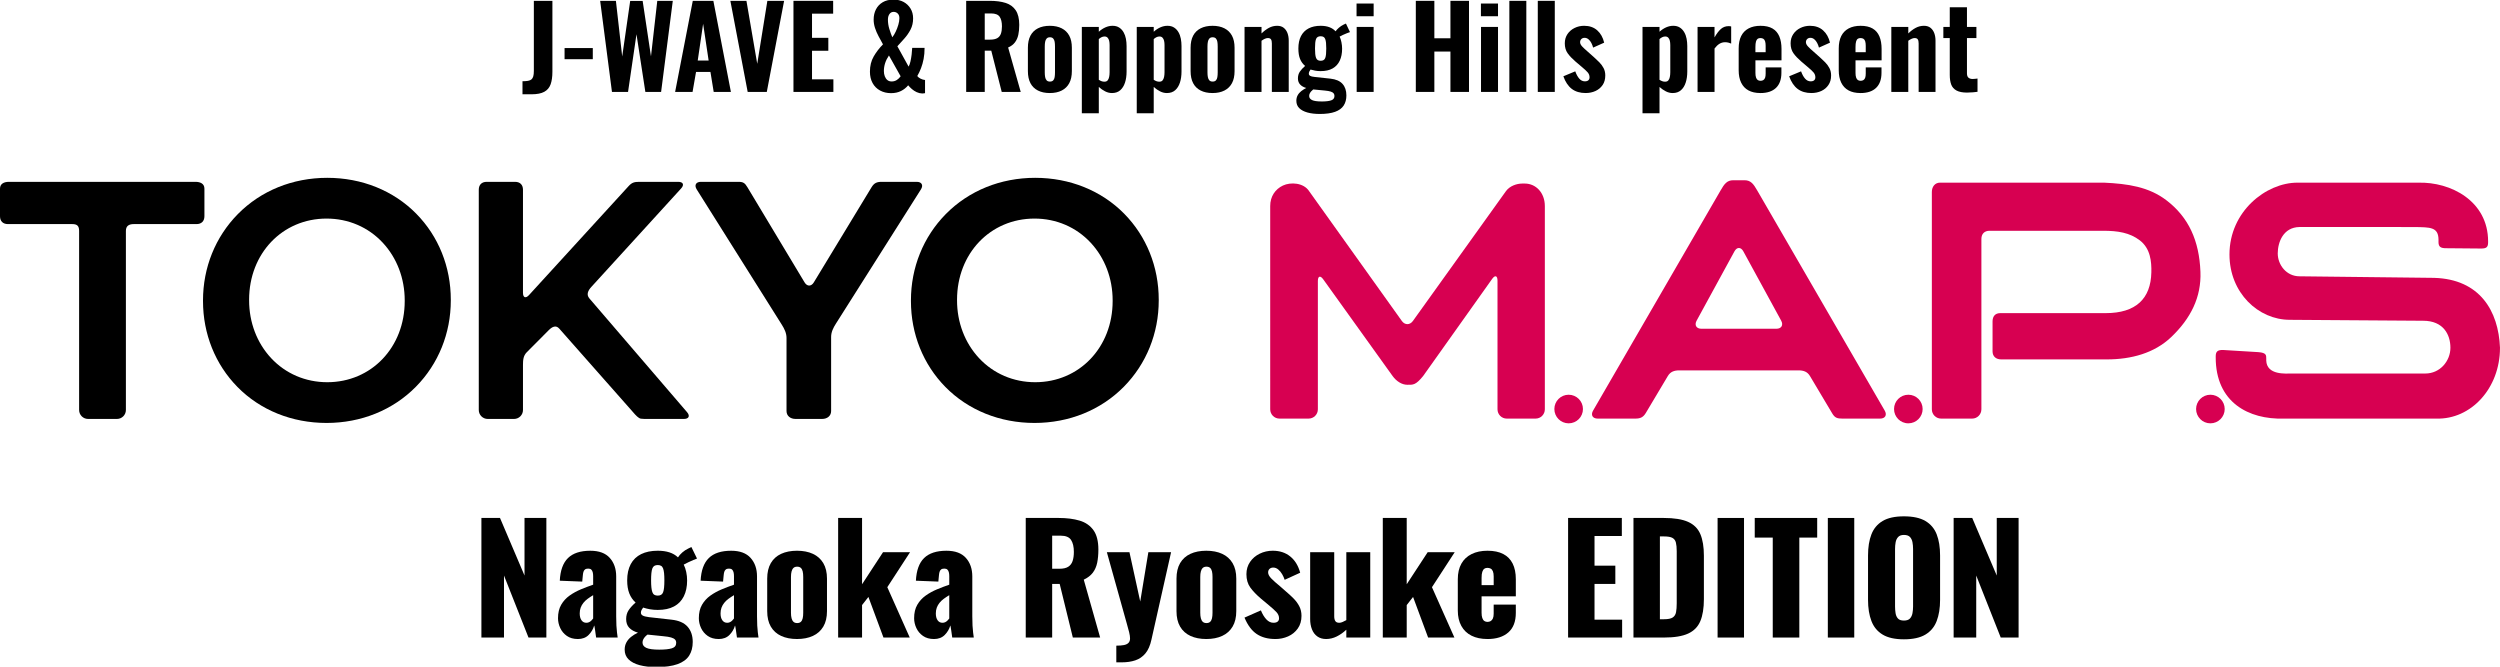 <?xml version="1.0" encoding="UTF-8"?><svg id="_レイヤー_1" xmlns="http://www.w3.org/2000/svg" width="480" height="128" viewBox="0 0 480 128"><path d="m92.43,122.408v-22.96h3.571l4.706,11.055v-11.055h4.195v22.96h-3.43l-4.705-11.906v11.906h-4.337Z" stroke-width="0"/><path d="m110.937,122.691c-.832,0-1.531-.198-2.097-.595-.567-.397-.992-.902-1.276-1.516-.284-.614-.425-1.243-.425-1.885,0-1.02.203-1.88.609-2.579s.94-1.285,1.602-1.758c.661-.472,1.389-.874,2.183-1.205.794-.33,1.578-.628,2.353-.893v-1.644c0-.283-.029-.534-.085-.751s-.152-.387-.283-.51c-.132-.122-.331-.184-.595-.184s-.468.057-.609.17-.241.269-.298.468c-.056.198-.095.421-.113.666l-.114,1.191-4.309-.17c.095-1.965.619-3.416,1.573-4.351.954-.935,2.385-1.403,4.294-1.403,1.663,0,2.906.458,3.728,1.375.822.917,1.233,2.102,1.233,3.557v7.654c0,.68.014,1.276.042,1.786.029.51.066.954.114,1.332.047.378.09.699.128.964h-4.138c-.057-.434-.123-.907-.198-1.417-.075-.51-.132-.812-.17-.907-.189.68-.543,1.285-1.062,1.814-.52.529-1.215.794-2.084.794Zm1.644-3.118c.189,0,.363-.037.524-.113.16-.075.307-.18.439-.312.132-.132.246-.265.341-.397v-4.479c-.379.227-.728.458-1.049.694-.322.236-.595.496-.822.78-.227.283-.402.591-.524.921-.123.331-.184.704-.184,1.12,0,.548.114.983.34,1.304.227.322.538.482.935.482Z" stroke-width="0"/><path d="m126.003,128.077c-1.229,0-2.296-.123-3.203-.368-.907-.246-1.611-.615-2.112-1.106-.501-.492-.751-1.115-.751-1.871,0-.51.108-.969.326-1.375.217-.406.519-.765.907-1.077.387-.312.827-.581,1.318-.808-.718-.208-1.276-.52-1.672-.935s-.595-.973-.595-1.672c0-.661.16-1.233.482-1.715s.766-.968,1.332-1.46c-.529-.472-.931-1.053-1.205-1.743-.274-.69-.411-1.526-.411-2.509,0-1.228.227-2.268.68-3.118.454-.851,1.12-1.493,1.998-1.928.879-.434,1.942-.652,3.189-.652.851,0,1.597.104,2.239.312.643.208,1.191.529,1.644.964.208-.321.482-.633.822-.935.341-.302.728-.557,1.163-.765l.595-.284,1.077,2.212c-.17.056-.407.151-.709.283s-.619.274-.95.425c-.331.152-.629.303-.893.454.208.416.368.888.482,1.417.114.529.17,1.077.17,1.644,0,1.172-.212,2.183-.637,3.033-.425.851-1.054,1.498-1.885,1.942-.832.444-1.871.666-3.118.666-.529,0-1.03-.042-1.503-.127-.472-.085-.907-.194-1.304-.326-.114.152-.212.307-.298.468-.085.16-.128.335-.128.524,0,.227.114.406.341.538.227.132.633.236,1.219.311l4.308.482c1.398.151,2.428.6,3.09,1.346.661.747.992,1.724.992,2.934,0,1.039-.232,1.918-.695,2.636s-1.209,1.262-2.239,1.63c-1.03.368-2.386.553-4.068.553Zm.595-3.345c1.039,0,1.837-.085,2.395-.255s.837-.52.837-1.049c0-.265-.075-.477-.227-.637-.152-.161-.402-.293-.752-.397s-.846-.184-1.488-.241l-3.033-.312c-.19.133-.355.279-.496.44s-.255.33-.34.51c-.085.179-.128.373-.128.581,0,.454.245.794.737,1.021.491.227,1.322.34,2.495.34Zm-.312-10.375c.265,0,.482-.052.652-.156.17-.104.297-.269.382-.496.085-.227.146-.529.184-.907.037-.378.057-.831.057-1.361,0-.547-.019-1.006-.057-1.375-.038-.369-.099-.671-.184-.907-.085-.236-.212-.406-.382-.51-.17-.104-.388-.156-.652-.156-.265,0-.482.053-.652.156-.17.104-.297.269-.383.496-.085.227-.146.529-.184.907-.038.378-.057.841-.057,1.389,0,.53.018.978.057,1.347.037.368.099.671.184.907.085.236.213.407.383.51.17.104.387.156.652.156Z" stroke-width="0"/><path d="m137.976,122.691c-.832,0-1.531-.198-2.097-.595-.567-.397-.992-.902-1.276-1.516-.284-.614-.425-1.243-.425-1.885,0-1.02.203-1.88.609-2.579s.94-1.285,1.602-1.758c.661-.472,1.389-.874,2.183-1.205.794-.33,1.578-.628,2.353-.893v-1.644c0-.283-.029-.534-.085-.751s-.152-.387-.283-.51c-.132-.122-.331-.184-.595-.184s-.468.057-.609.17-.241.269-.298.468c-.056.198-.095.421-.113.666l-.114,1.191-4.309-.17c.095-1.965.619-3.416,1.573-4.351.954-.935,2.385-1.403,4.294-1.403,1.663,0,2.906.458,3.728,1.375.822.917,1.233,2.102,1.233,3.557v7.654c0,.68.014,1.276.042,1.786.029.51.066.954.114,1.332.047.378.09.699.128.964h-4.138c-.057-.434-.123-.907-.198-1.417-.075-.51-.132-.812-.17-.907-.189.68-.543,1.285-1.062,1.814-.52.529-1.215.794-2.084.794Zm1.644-3.118c.189,0,.363-.037.524-.113.16-.075.307-.18.439-.312.132-.132.246-.265.341-.397v-4.479c-.379.227-.728.458-1.049.694-.322.236-.595.496-.822.78-.227.283-.402.591-.524.921-.123.331-.184.704-.184,1.12,0,.548.114.983.34,1.304.227.322.538.482.935.482Z" stroke-width="0"/><path d="m153.028,122.691c-1.172,0-2.188-.198-3.047-.595-.86-.397-1.521-.992-1.984-1.785-.464-.794-.694-1.786-.694-2.977v-6.237c0-1.191.231-2.182.694-2.976.463-.794,1.124-1.389,1.984-1.786.859-.397,1.875-.595,3.047-.595s2.188.198,3.047.595,1.526.992,1.998,1.786.709,1.785.709,2.976v6.237c0,1.191-.236,2.183-.709,2.977-.472.793-1.139,1.389-1.998,1.785s-1.875.595-3.047.595Zm.029-3.062c.302,0,.538-.08.709-.241.17-.16.287-.388.354-.68.066-.293.099-.647.099-1.063v-6.86c0-.416-.033-.77-.099-1.063-.067-.293-.184-.52-.354-.68-.17-.16-.407-.241-.709-.241-.303,0-.538.081-.709.241-.17.16-.293.388-.368.68-.076.293-.114.647-.114,1.063v6.86c0,.416.037.77.114,1.063.075.293.198.52.368.68.17.16.406.241.709.241Z" stroke-width="0"/><path d="m160.923,122.408v-22.96h4.592v12.728l4.025-6.152h5.188l-4.366,6.718,4.309,9.666h-5.046l-2.891-7.795-1.219,1.559v6.237h-4.592Z" stroke-width="0"/><path d="m179.31,122.691c-.832,0-1.531-.198-2.097-.595-.567-.397-.992-.902-1.276-1.516-.284-.614-.425-1.243-.425-1.885,0-1.02.203-1.88.609-2.579s.94-1.285,1.602-1.758c.661-.472,1.389-.874,2.183-1.205.794-.33,1.578-.628,2.353-.893v-1.644c0-.283-.029-.534-.085-.751s-.152-.387-.283-.51c-.132-.122-.331-.184-.595-.184s-.468.057-.609.17-.241.269-.298.468c-.056.198-.095.421-.113.666l-.114,1.191-4.309-.17c.095-1.965.619-3.416,1.573-4.351.954-.935,2.385-1.403,4.294-1.403,1.663,0,2.906.458,3.728,1.375.822.917,1.233,2.102,1.233,3.557v7.654c0,.68.014,1.276.042,1.786.029.51.066.954.114,1.332.047.378.09.699.128.964h-4.138c-.057-.434-.123-.907-.198-1.417-.075-.51-.132-.812-.17-.907-.189.68-.543,1.285-1.062,1.814-.52.529-1.215.794-2.084.794Zm1.644-3.118c.189,0,.363-.037.524-.113.16-.075.307-.18.439-.312.132-.132.246-.265.341-.397v-4.479c-.379.227-.728.458-1.049.694-.322.236-.595.496-.822.78-.227.283-.402.591-.524.921-.123.331-.184.704-.184,1.12,0,.548.114.983.34,1.304.227.322.538.482.935.482Z" stroke-width="0"/><path d="m196.942,122.408v-22.96h6.321c1.55,0,2.892.17,4.026.51s2.017.95,2.65,1.829c.633.879.95,2.121.95,3.728,0,.945-.076,1.785-.227,2.522-.152.737-.43,1.375-.836,1.913-.407.538-.988.988-1.743,1.346l3.146,11.112h-5.244l-2.523-10.29h-1.445v10.29h-5.074Zm5.074-13.209h1.417c.718,0,1.276-.128,1.672-.383s.675-.623.837-1.105c.16-.482.241-1.063.241-1.744,0-.982-.18-1.747-.538-2.296-.359-.548-1.02-.822-1.984-.822h-1.644v6.349Z" stroke-width="0"/><path d="m214.332,127.17v-3.203c.586,0,1.072-.038,1.46-.113.388-.076.681-.218.879-.425s.297-.492.297-.85c0-.321-.057-.714-.17-1.177-.113-.463-.255-.988-.425-1.573l-3.855-13.805h4.337l2.069,9.468,1.559-9.468h4.365l-3.77,16.781c-.246,1.134-.633,2.017-1.163,2.651-.529.633-1.176,1.077-1.942,1.332-.765.255-1.63.382-2.594.382h-1.049Z" stroke-width="0"/><path d="m231.612,122.691c-1.172,0-2.188-.198-3.047-.595-.86-.397-1.521-.992-1.984-1.785-.464-.794-.694-1.786-.694-2.977v-6.237c0-1.191.231-2.182.694-2.976.463-.794,1.124-1.389,1.984-1.786.859-.397,1.875-.595,3.047-.595s2.188.198,3.047.595,1.526.992,1.998,1.786.709,1.785.709,2.976v6.237c0,1.191-.236,2.183-.709,2.977-.472.793-1.139,1.389-1.998,1.785s-1.875.595-3.047.595Zm.029-3.062c.302,0,.538-.08.709-.241.17-.16.287-.388.354-.68.066-.293.099-.647.099-1.063v-6.86c0-.416-.033-.77-.099-1.063-.067-.293-.184-.52-.354-.68-.17-.16-.407-.241-.709-.241-.303,0-.538.081-.709.241-.17.16-.293.388-.368.68-.076.293-.114.647-.114,1.063v6.86c0,.416.037.77.114,1.063.075.293.198.52.368.68.17.16.406.241.709.241Z" stroke-width="0"/><path d="m244.869,122.691c-1.436,0-2.632-.321-3.585-.964-.955-.642-1.735-1.691-2.339-3.146l3.147-1.389c.302.737.656,1.318,1.063,1.743.406.425.855.637,1.346.637.359,0,.628-.075.808-.227.179-.151.269-.359.269-.623,0-.435-.166-.831-.496-1.191-.331-.359-.921-.888-1.772-1.587l-1.191-.992c-.869-.737-1.555-1.45-2.055-2.14-.501-.69-.751-1.545-.751-2.565,0-.888.231-1.672.695-2.353.463-.68,1.082-1.209,1.857-1.587.775-.378,1.606-.567,2.495-.567,1.342,0,2.466.369,3.373,1.106.907.737,1.54,1.776,1.899,3.118l-2.977,1.361c-.114-.359-.274-.718-.482-1.077-.208-.359-.458-.661-.751-.907-.293-.245-.609-.369-.95-.369-.302,0-.543.085-.722.255-.18.17-.269.397-.269.68,0,.359.203.747.609,1.163.406.416.968.917,1.687,1.502l1.162,1.021c.472.397.935.822,1.389,1.276s.827.954,1.12,1.502c.293.548.44,1.172.44,1.871,0,.945-.236,1.753-.709,2.424s-1.091,1.176-1.857,1.517c-.765.34-1.583.51-2.452.51Z" stroke-width="0"/><path d="m254.612,122.691c-.661,0-1.224-.166-1.687-.496-.464-.331-.808-.789-1.035-1.375-.227-.585-.34-1.238-.34-1.956v-12.841h4.62v12.303c0,.397.071.704.213.921s.392.326.751.326c.208,0,.425-.052.652-.156.227-.104.463-.222.708-.354v-13.04h4.592v16.384h-4.592v-1.503c-.586.548-1.205.983-1.857,1.304-.652.321-1.328.482-2.027.482Z" stroke-width="0"/><path d="m265.497,122.408v-22.96h4.592v12.728l4.025-6.152h5.188l-4.366,6.718,4.309,9.666h-5.046l-2.891-7.795-1.219,1.559v6.237h-4.592Z" stroke-width="0"/><path d="m285.597,122.691c-1.191,0-2.211-.212-3.062-.637-.851-.425-1.502-1.049-1.956-1.871-.454-.822-.68-1.809-.68-2.962v-6.009c0-1.171.227-2.163.68-2.977.454-.812,1.11-1.431,1.97-1.856.86-.425,1.875-.638,3.047-.638,1.209,0,2.216.208,3.019.623.803.416,1.408,1.03,1.815,1.843.406.812.609,1.814.609,3.005v3.288h-6.577v3.147c0,.416.047.756.142,1.02.094.265.227.454.397.567.17.114.369.17.595.17s.43-.052.609-.156.321-.269.425-.496c.104-.227.156-.538.156-.935v-1.729h4.252v1.587c0,1.663-.482,2.915-1.446,3.756-.964.841-2.296,1.262-3.997,1.262Zm-1.134-10.346h2.325v-1.644c0-.434-.052-.774-.156-1.02-.104-.245-.246-.416-.425-.51-.18-.094-.392-.142-.637-.142-.227,0-.421.057-.581.17-.161.114-.288.307-.383.581-.095.274-.142.666-.142,1.176v1.389Z" stroke-width="0"/><path d="m301.074,122.408v-22.96h10.318v3.458h-5.244v5.698h3.997v3.515h-3.997v6.86h5.301v3.43h-10.374Z" stroke-width="0"/><path d="m313.626,122.408v-22.96h5.811c2.003,0,3.562.251,4.677.751,1.115.501,1.899,1.285,2.353,2.353.454,1.068.68,2.452.68,4.153v8.334c0,1.72-.227,3.123-.68,4.21s-1.233,1.885-2.338,2.395c-1.106.51-2.651.765-4.634.765h-5.868Zm5.074-3.515h.794c.774,0,1.332-.113,1.672-.34.34-.227.553-.567.637-1.02s.128-1.02.128-1.701v-10.006c0-.68-.052-1.228-.156-1.644-.104-.416-.326-.718-.666-.907-.34-.189-.888-.283-1.644-.283h-.765v15.902Z" stroke-width="0"/><path d="m329.777,122.408v-22.96h5.074v22.96h-5.074Z" stroke-width="0"/><path d="m340.368,122.408v-19.191h-3.458v-3.77h11.991v3.77h-3.43v19.191h-5.102Z" stroke-width="0"/><path d="m350.943,122.408v-22.96h5.074v22.96h-5.074Z" stroke-width="0"/><path d="m365.55,122.748c-1.72,0-3.08-.303-4.082-.907-1.002-.604-1.72-1.474-2.154-2.608-.435-1.134-.652-2.484-.652-4.053v-8.532c0-1.587.217-2.938.652-4.054.434-1.115,1.152-1.97,2.154-2.566,1.002-.595,2.362-.893,4.082-.893,1.738,0,3.114.297,4.125.893s1.733,1.45,2.169,2.566c.434,1.115.652,2.466.652,4.054v8.532c0,1.569-.217,2.919-.652,4.053-.435,1.134-1.158,2.004-2.169,2.608-1.011.605-2.386.907-4.125.907Zm0-3.6c.529,0,.917-.132,1.163-.397.245-.265.406-.605.482-1.02.075-.416.114-.841.114-1.276v-11.055c0-.454-.038-.883-.114-1.29-.076-.406-.236-.742-.482-1.007-.246-.264-.633-.397-1.163-.397-.492,0-.86.133-1.105.397-.246.265-.407.601-.482,1.007s-.113.836-.113,1.29v11.055c0,.435.033.86.099,1.276s.217.756.454,1.02c.236.265.619.397,1.148.397Z" stroke-width="0"/><path d="m375.098,122.408v-22.96h3.571l4.706,11.055v-11.055h4.195v22.96h-3.43l-4.705-11.906v11.906h-4.337Z" stroke-width="0"/><path d="m380.426,78.592c0,.982-.794,1.779-1.776,1.779h-5.956c-.982,0-1.78-.797-1.78-1.779v-41.745c0-.983.589-1.779,1.571-1.779h31.453c4.569.212,8.61.782,12.026,3.397,4.268,3.264,6.288,7.753,6.519,13.726.192,4.849-1.855,8.959-5.633,12.549-3.22,3.062-7.649,4.267-12.336,4.267h-20.282c-.982,0-1.663-.559-1.663-1.542v-5.742c0-.983.502-1.601,1.484-1.601h20.247c5.782,0,8.644-2.764,8.758-7.813.048-2.067-.162-4.588-2.212-6.157-1.933-1.481-4.224-1.843-7.017-1.843h-21.831c-.982,0-1.571.587-1.571,1.57v32.711h0Z" fill="#d70051" stroke-width="0"/><path d="m467.367,53.349l-25.868-.299c-2.518,0-4.172-2.212-4.172-4.388s1.069-5.02,4.167-5.074l22.119.003c2.95.059,4.582-.048,4.582,2.477l-.004.406c0,.983.502,1.185,1.484,1.185l6.676.059c.982,0,1.366-.202,1.366-1.185v-.175c0-7.813-7.231-11.46-13.405-11.285l-23.206-.004c-6.022,0-13.047,5.527-13.047,13.785,0,7.389,5.555,12.549,11.572,12.549v.001c0,.001,25.614.181,25.614.181,3.901-.003,5.236,2.68,5.236,5.181,0,2.525-1.972,4.95-4.822,4.95h-25.606c-1.108,0-4.844.376-4.935-2.512l.004-.289c-.004-.707.044-1.175-1.484-1.304l-6.855-.416c-.982,0-1.366.261-1.366,1.244v.119c-.035,8.776,6.402,12.002,13.052,11.813h29.311c6.646.189,12.218-5.801,12.218-13.6-.284-7.097-3.888-13.17-12.633-13.422h0Z" fill="#d70051" stroke-width="0"/><path d="m296.609,78.592c0,.982-.794,1.779-1.78,1.779h-5.533c-.982,0-1.776-.797-1.776-1.779v-24.703c0-.982-.467-1.131-1.034-.332l-13.248,18.644c-1.449,1.781-1.942,1.676-3.024,1.676-1.078,0-2.112-.689-2.832-1.676l-13.317-18.563c-.572-.799-1.036-.65-1.036.332v24.622c0,.982-.796,1.779-1.779,1.779h-5.591c-.983,0-1.779-.797-1.779-1.779l-.001-39.022c-.009-1.853.974-3.256,2.448-3.95,1.474-.693,3.946-.551,5.01,1.065l17.826,24.956c.58.792,1.523.792,2.103,0l17.887-24.956c.724-.987,2.051-1.443,3.133-1.443h.48c2.103,0,3.844,1.744,3.844,4.327v39.022h0Z" fill="#d70051" stroke-width="0"/><path d="m326.679,63.121c-.982,0-1.396-.7-.925-1.562l7.261-13.3c.471-.862,1.235-.862,1.706,0l7.261,13.3c.471.862.057,1.562-.925,1.562h-14.378Zm10.687-26.587c-.694-1.21-1.222-1.927-2.4-1.927h-2.195c-1.178,0-1.706.716-2.4,1.927l-24.497,42.297c-.493.85-.096,1.54.886,1.54h7.235c.982,0,1.519-.267,2.02-1.111l4.207-7.059c.502-.844,1.235-1.09,2.217-1.09h22.861c.982,0,1.715.246,2.217,1.09l4.281,7.187c.502.844.964.983,1.946.983h7.235c.982,0,1.379-.69.886-1.54l-24.497-42.297h0Z" fill="#d70051" stroke-width="0"/><path d="m303.927,78.534c0,1.516-1.23,2.746-2.745,2.746-1.518,0-2.745-1.23-2.745-2.746s1.226-2.746,2.745-2.746c1.514,0,2.745,1.23,2.745,2.746" fill="#d70051" stroke-width="0"/><path d="m369.146,78.534c0,1.516-1.23,2.746-2.745,2.746-1.519,0-2.745-1.23-2.745-2.746s1.226-2.746,2.745-2.746c1.514,0,2.745,1.23,2.745,2.746" fill="#d70051" stroke-width="0"/><path d="m427.143,78.534c0,1.516-1.231,2.746-2.745,2.746-1.518,0-2.749-1.23-2.749-2.746s1.231-2.746,2.749-2.746c1.514,0,2.745,1.23,2.745,2.746" fill="#d70051" stroke-width="0"/><path d="m47.829,57.546c0-8.883,6.394-15.58,14.874-15.58,4.173,0,8.004,1.644,10.783,4.63,2.721,2.923,4.22,6.857,4.22,11.079v.128c0,8.883-6.394,15.581-14.874,15.581-4.174,0-8.003-1.645-10.783-4.63-2.721-2.923-4.219-6.857-4.219-11.078v-.129h0Zm32.103-16.504c-4.382-4.45-10.454-6.9-17.101-6.9s-12.742,2.473-17.165,6.964c-4.313,4.38-6.689,10.264-6.689,16.568v.128c0,6.305,2.352,12.165,6.624,16.504,4.381,4.45,10.455,6.9,17.101,6.9s12.742-2.473,17.164-6.964c4.314-4.38,6.689-10.263,6.689-16.567v-.129c0-6.305-2.352-12.165-6.624-16.504" stroke-width="0"/><path d="m113.159,57.292c-.617-.719-.273-1.488.364-2.188l17.257-18.925c.638-.7.388-1.267-.559-1.267h-7.464c-.947,0-1.421.12-2.061.819l-19.127,20.924c-.639.699-1.157.497-1.157-.449v-19.78c0-.947-.566-1.513-1.513-1.513h-5.461c-.947,0-1.513.566-1.513,1.513v42.295c0,.947.768,1.715,1.714,1.715h5.057c.947,0,1.715-.768,1.715-1.715v-8.643c0-.947.061-1.776.728-2.447l4.218-4.24c.668-.672,1.387-1.014,2.014-.305l14.554,16.48s.675.773,1.127.821c.453.048.609.048,1.556.048h6.707c.947,0,1.214-.583.597-1.301l-18.755-21.842h0Z" stroke-width="0"/><path d="m169.28,34.913c-.947,0-1.455.235-1.946,1.045l-11.084,18.264c-.491.809-1.285.808-1.772-.004l-10.969-18.261c-.488-.812-.791-1.045-1.738-1.045h-7.203c-.947,0-1.306.649-.802,1.451l16.333,25.966c.505.802.913,1.615.913,2.561v14.031c0,.947.768,1.513,1.714,1.513h5.136c.947,0,1.714-.566,1.714-1.513v-14.223c0-.947.411-1.759.918-2.558l16.326-25.779c.507-.8.15-1.448-.797-1.448h-6.744Z" stroke-width="0"/><path d="m183.752,57.546c0-8.883,6.394-15.58,14.874-15.58,4.174,0,8.004,1.644,10.783,4.63,2.721,2.923,4.219,6.857,4.219,11.079v.128c0,8.883-6.394,15.581-14.874,15.581-4.174,0-8.003-1.645-10.783-4.63-2.721-2.923-4.219-6.857-4.219-11.078v-.129h0Zm32.103-16.504c-4.382-4.45-10.455-6.9-17.101-6.9s-12.742,2.473-17.165,6.964c-4.313,4.38-6.689,10.264-6.689,16.568v.128c0,6.305,2.353,12.165,6.624,16.504,4.382,4.45,10.455,6.9,17.101,6.9s12.742-2.473,17.165-6.964c4.313-4.38,6.688-10.263,6.688-16.567v-.129c0-6.305-2.352-12.165-6.623-16.504" stroke-width="0"/><path d="m1.714,34.913c-.947,0-1.714.364-1.714,1.311v5.288c0,.947.566,1.513,1.513,1.513h12.367c.947,0,1.311.364,1.311,1.311v34.384c0,.947.768,1.715,1.715,1.715h5.551c.947,0,1.715-.768,1.715-1.715v-34.384c0-.947.566-1.311,1.513-1.311h12.052c.947,0,1.513-.566,1.513-1.513v-5.288c0-.947-.768-1.311-1.715-1.311H1.714Z" stroke-width="0"/><path d="m100.318,18.102v-2.504c.417,0,.769-.025,1.058-.076.287-.05.511-.144.67-.281.158-.136.273-.335.345-.594.072-.259.108-.597.108-1.015V.161h3.563v13.623c0,.964-.115,1.767-.345,2.408-.231.64-.637,1.119-1.22,1.436-.583.316-1.4.475-2.45.475h-1.728Z" stroke-width="0"/><polygon points="108.397 11.366 108.397 9.228 113.817 9.228 113.817 11.366 108.397 11.366 108.397 11.366" stroke-width="0"/><polygon points="117.497 17.649 115.23 .161 118.253 .161 119.462 10.848 120.995 .182 123.391 .182 124.988 10.826 126.198 .161 129.177 .161 126.932 17.649 123.91 17.649 122.204 6.573 120.585 17.649 117.497 17.649 117.497 17.649" stroke-width="0"/><path d="m129.624,17.649L133.014.161h3.951l3.368,17.488h-3.303l-.626-3.843h-2.764l-.669,3.843h-3.347Zm4.34-6.024h2.094l-1.058-7.06-1.036,7.06h0Z" stroke-width="0"/><polygon points="143.555 17.649 140.23 .161 143.317 .161 145.389 12.251 147.333 .161 150.55 .161 147.225 17.649 143.555 17.649 143.555 17.649" stroke-width="0"/><polygon points="152.345 17.649 152.345 .161 159.966 .161 159.966 2.622 155.908 2.622 155.908 7.264 159.038 7.264 159.038 9.746 155.908 9.746 155.908 15.231 160.01 15.231 160.01 17.649 152.345 17.649 152.345 17.649" stroke-width="0"/><path d="m171.086,17.886c-.792,0-1.498-.169-2.116-.507-.619-.338-1.098-.817-1.436-1.436-.339-.619-.508-1.345-.508-2.18,0-1.108.238-2.076.713-2.904.475-.828,1.073-1.609,1.792-2.343-.287-.518-.572-1.04-.852-1.565-.281-.526-.508-1.054-.68-1.587-.173-.532-.259-1.065-.259-1.597,0-.734.147-1.389.442-1.965.295-.576.727-1.032,1.296-1.371.569-.338,1.256-.508,2.062-.508.748,0,1.4.151,1.954.454.553.302.996.723,1.327,1.262.331.54.496,1.169.496,1.889,0,.806-.166,1.526-.496,2.159-.331.634-.731,1.209-1.198,1.727-.468.518-.911,1.008-1.329,1.468l2.159,3.908c.143-.245.262-.576.356-.993.093-.417.169-.864.226-1.339.058-.475.094-.899.109-1.274h2.375c0,.778-.062,1.486-.184,2.127-.122.641-.288,1.231-.496,1.771-.209.54-.45,1.047-.723,1.522.159.202.374.371.648.508.273.137.554.22.842.248v2.526c-.101.014-.194.029-.281.043-.086.014-.172.021-.259.021-.374-.015-.731-.101-1.069-.259-.338-.158-.644-.356-.918-.594-.273-.238-.511-.478-.712-.723-.374.461-.835.828-1.382,1.101-.547.273-1.181.41-1.9.41h0Zm.108-2.245c.374,0,.705-.094.993-.281.287-.187.532-.425.734-.712l-2.245-3.995c-.331.49-.576.983-.734,1.479-.159.496-.237.997-.237,1.5,0,.375.057.713.173,1.015.115.302.28.543.496.723.216.18.489.27.82.27h0Zm.13-8.485c.23-.288.446-.644.647-1.069.202-.424.371-.867.508-1.327.137-.461.205-.885.205-1.274,0-.388-.108-.686-.324-.895-.216-.209-.475-.313-.777-.313-.346,0-.616.141-.81.421-.195.281-.292.637-.292,1.069,0,.604.09,1.202.27,1.792.18.591.371,1.123.573,1.598h0Z" stroke-width="0"/><path d="m185.507,17.649V.161h4.534c1.18,0,2.192.133,3.033.4.843.266,1.49.738,1.943,1.414.453.676.68,1.612.68,2.806,0,.72-.062,1.357-.184,1.911-.122.555-.338,1.037-.647,1.447-.31.41-.745.738-1.306.982l2.418,8.528h-3.648l-2.008-7.923h-1.252v7.923h-3.563Zm3.563-10.039h1.036c.576,0,1.028-.094,1.361-.281.331-.187.565-.471.702-.853.136-.381.205-.853.205-1.414,0-.806-.148-1.421-.443-1.846-.295-.425-.846-.637-1.652-.637h-1.209v5.031h0Z" stroke-width="0"/><path d="m201.566,17.864c-.893,0-1.656-.162-2.288-.485-.633-.324-1.112-.796-1.436-1.414-.324-.619-.486-1.389-.486-2.31v-4.491c0-.921.162-1.691.486-2.31.324-.619.803-1.09,1.436-1.414.633-.324,1.396-.486,2.288-.486.892,0,1.655.162,2.288.486.633.324,1.115.795,1.447,1.414.331.619.496,1.389.496,2.31v4.491c0,.922-.166,1.691-.496,2.31-.332.619-.814,1.09-1.447,1.414-.634.323-1.396.485-2.288.485h0Zm.021-2.202c.274,0,.482-.075.626-.226.143-.151.237-.36.28-.626.044-.266.065-.573.065-.918v-4.944c0-.36-.021-.67-.065-.928-.043-.259-.137-.468-.28-.626-.144-.159-.353-.238-.626-.238s-.482.079-.626.238c-.144.158-.241.367-.291.626-.051.259-.076.569-.076.928v4.944c0,.345.025.652.076.918.05.266.147.475.291.626.143.151.352.226.626.226h0Z" stroke-width="0"/><path d="m207.712,21.751V5.17h3.26v.928c.389-.36.809-.64,1.263-.842.453-.201.91-.302,1.371-.302.503,0,.928.112,1.273.335.346.223.626.522.843.896.215.374.367.792.453,1.252.086.461.13.929.13,1.404v4.88c0,.806-.101,1.519-.303,2.137-.202.619-.507,1.109-.917,1.468-.411.36-.94.54-1.587.54-.447,0-.881-.108-1.306-.324-.425-.216-.831-.496-1.22-.842v5.052h-3.26Zm4.339-6.067c.274,0,.478-.083.616-.248.137-.165.234-.385.291-.658.057-.274.086-.576.086-.907v-5.225c0-.302-.029-.576-.086-.82-.058-.244-.159-.443-.302-.594-.144-.151-.339-.227-.583-.227-.202,0-.396.047-.583.141-.187.094-.36.212-.518.356v7.816c.173.115.345.205.518.27.173.065.36.097.561.097h0Z" stroke-width="0"/><path d="m218.256,21.751V5.17h3.26v.928c.389-.36.81-.64,1.264-.842.453-.201.91-.302,1.371-.302.504,0,.928.112,1.274.335.345.223.626.522.842.896.216.374.367.792.453,1.252.087.461.13.929.13,1.404v4.88c0,.806-.101,1.519-.303,2.137-.202.619-.508,1.109-.917,1.468-.41.36-.939.54-1.587.54-.446,0-.882-.108-1.307-.324-.424-.216-.831-.496-1.22-.842v5.052h-3.26Zm4.34-6.067c.274,0,.479-.083.616-.248.136-.165.233-.385.291-.658.057-.274.086-.576.086-.907v-5.225c0-.302-.03-.576-.086-.82-.058-.244-.159-.443-.303-.594-.144-.151-.338-.227-.583-.227-.202,0-.396.047-.583.141-.187.094-.36.212-.519.356v7.816c.173.115.346.205.519.27.173.065.36.097.561.097h0Z" stroke-width="0"/><path d="m232.806,17.864c-.892,0-1.655-.162-2.288-.485-.633-.324-1.112-.796-1.436-1.414-.324-.619-.486-1.389-.486-2.31v-4.491c0-.921.162-1.691.486-2.31.324-.619.803-1.09,1.436-1.414.633-.324,1.396-.486,2.288-.486.893,0,1.655.162,2.289.486.633.324,1.114.795,1.446,1.414.331.619.496,1.389.496,2.31v4.491c0,.922-.166,1.691-.496,2.31-.332.619-.814,1.09-1.446,1.414-.634.323-1.397.485-2.289.485h0Zm.022-2.202c.274,0,.482-.075.626-.226.143-.151.237-.36.28-.626.044-.266.065-.573.065-.918v-4.944c0-.36-.021-.67-.065-.928-.043-.259-.137-.468-.28-.626-.144-.159-.353-.238-.626-.238s-.482.079-.626.238c-.144.158-.241.367-.291.626-.051.259-.076.569-.076.928v4.944c0,.345.025.652.076.918.05.266.147.475.291.626.143.151.352.226.626.226h0Z" stroke-width="0"/><path d="m238.952,17.649V5.17h3.26v1.252c.447-.446.918-.802,1.414-1.069.496-.266,1.025-.4,1.587-.4.518,0,.939.129,1.262.388.324.259.565.601.723,1.025.159.425.238.903.238,1.436v9.845h-3.239v-9.305c0-.346-.053-.605-.162-.777-.108-.173-.313-.259-.615-.259-.173,0-.364.047-.572.141-.209.094-.421.22-.637.378v9.823h-3.26Z" stroke-width="0"/><path d="m253.39,21.88c-.907,0-1.695-.094-2.365-.281-.669-.187-1.191-.464-1.565-.832-.375-.367-.561-.838-.561-1.414,0-.389.082-.738.248-1.047.165-.31.396-.579.691-.809.295-.23.616-.432.961-.605-.504-.143-.896-.366-1.176-.669-.281-.302-.421-.691-.421-1.165,0-.504.122-.936.367-1.296.244-.36.583-.727,1.015-1.102-.432-.359-.756-.806-.972-1.338-.216-.532-.323-1.202-.323-2.008,0-.935.165-1.727.496-2.375.33-.647.817-1.14,1.457-1.479.64-.338,1.414-.507,2.321-.507.648,0,1.21.09,1.684.27.475.18.871.443,1.187.788.144-.216.353-.443.626-.68.274-.238.583-.443.929-.615l.431-.194.777,1.641c-.144.044-.342.115-.594.216-.252.101-.504.208-.756.324-.252.115-.464.223-.637.323.143.302.259.663.345,1.08.086.417.13.835.13,1.252,0,.878-.15,1.641-.453,2.288-.302.648-.755,1.144-1.361,1.49-.604.346-1.375.518-2.31.518-.359,0-.701-.029-1.025-.086-.324-.057-.63-.13-.917-.216-.086.115-.162.241-.227.378-.065.137-.097.277-.097.421,0,.172.083.309.249.41.165.101.465.173.896.216l3.001.323c1.05.115,1.825.45,2.321,1.004.496.554.744,1.292.744,2.213,0,.763-.172,1.41-.517,1.943-.346.532-.896.935-1.652,1.209-.755.273-1.737.41-2.946.41h0Zm.388-2.397c.792,0,1.396-.072,1.814-.216.417-.144.626-.425.626-.842,0-.202-.054-.37-.162-.507-.108-.137-.296-.249-.561-.335-.266-.086-.637-.151-1.112-.194l-2.245-.216c-.144.115-.274.238-.389.367-.115.13-.209.267-.28.41-.073.144-.109.303-.109.475,0,.346.184.608.551.788.367.179.99.27,1.868.27h0Zm-.216-7.816c.23,0,.417-.043.561-.129.144-.086.252-.223.324-.41.072-.187.123-.432.152-.734.028-.302.043-.662.043-1.08,0-.417-.015-.773-.043-1.069-.029-.294-.08-.54-.152-.734-.072-.194-.18-.335-.324-.421-.144-.086-.331-.129-.561-.129-.215,0-.399.043-.55.129-.151.086-.263.224-.335.41-.072.188-.123.431-.151.734-.03.302-.044.662-.044,1.079,0,.403.014.752.044,1.047.028.295.079.54.151.734.072.194.179.338.324.432.144.094.331.14.561.14h0Z" stroke-width="0"/><path d="m260.457,3.118V.679h3.282v2.439h-3.282Zm.024,14.53V5.17h3.258v12.479h-3.258Z" stroke-width="0"/><polygon points="271.837 17.649 271.837 .161 275.396 .161 275.396 7.35 278.484 7.35 278.484 .161 282.048 .161 282.048 17.649 278.484 17.649 278.484 9.898 275.396 9.898 275.396 17.649 271.837 17.649 271.837 17.649" stroke-width="0"/><path d="m284.336,3.118V.679h3.282v2.439h-3.282Zm.019,14.53V5.17h3.263v12.479h-3.263Z" stroke-width="0"/><polygon points="289.796 17.649 289.796 .161 293.054 .161 293.054 17.649 289.796 17.649 289.796 17.649" stroke-width="0"/><polygon points="295.255 17.649 295.255 .161 298.518 .161 298.518 17.649 295.255 17.649 295.255 17.649" stroke-width="0"/><path d="m304.462,17.864c-1.081,0-1.968-.262-2.667-.788s-1.241-1.335-1.629-2.429l2.284-.95c.218.605.48,1.076.781,1.414.301.338.654.507,1.057.507.301,0,.528-.068.679-.205.15-.136.228-.327.228-.572,0-.345-.116-.654-.344-.928-.233-.273-.64-.655-1.232-1.144l-1.169-.993c-.601-.518-1.086-1.033-1.454-1.544-.368-.51-.553-1.148-.553-1.911,0-.676.17-1.266.509-1.77.339-.504.79-.896,1.362-1.177.567-.281,1.183-.421,1.842-.421,1.023,0,1.862.291,2.516.874.655.583,1.096,1.371,1.329,2.364l-2.119.95c-.082-.317-.199-.616-.344-.896-.141-.281-.325-.514-.548-.702-.223-.187-.475-.281-.747-.281-.257,0-.465.08-.625.238-.16.159-.238.36-.238.605,0,.259.131.532.398.82s.64.634,1.115,1.037l1.164,1.036c.344.303.684.623,1.013.961.335.338.606.712.824,1.122.213.41.32.882.32,1.414,0,.72-.17,1.331-.514,1.835-.349.504-.805.885-1.372,1.144-.567.259-1.193.388-1.867.388h0Z" stroke-width="0"/><path d="m315.362,21.751V5.17h3.263v.928c.388-.36.81-.64,1.26-.842.456-.201.911-.302,1.372-.302.504,0,.931.112,1.275.335.344.223.625.522.839.896.218.374.368.792.456,1.252.087.461.131.929.131,1.404v4.88c0,.806-.102,1.519-.305,2.137-.199.619-.504,1.109-.916,1.468-.412.36-.941.54-1.585.54-.446,0-.882-.108-1.309-.324-.422-.216-.829-.496-1.217-.842v5.052h-3.263Zm4.339-6.067c.276,0,.48-.083.616-.248.141-.165.238-.385.291-.658.058-.274.087-.576.087-.907v-5.225c0-.302-.029-.576-.087-.82-.053-.244-.155-.443-.301-.594-.145-.151-.339-.227-.582-.227-.204,0-.398.047-.582.141-.189.094-.364.212-.519.356v7.816c.17.115.344.205.519.27.17.065.359.097.558.097h0Z" stroke-width="0"/><path d="m325.931,17.649V5.17h3.258v2.008c.417-.734.834-1.277,1.241-1.63.412-.352.897-.528,1.46-.528.097,0,.189.003.267.01.082.008.155.026.228.054v3.282c-.16-.072-.339-.133-.538-.184-.204-.05-.412-.076-.625-.076-.407,0-.771.105-1.105.313-.33.209-.64.507-.926.895v8.334h-3.258Z" stroke-width="0"/><path d="m338.009,17.864c-.921,0-1.687-.169-2.308-.507s-1.086-.834-1.401-1.49c-.32-.654-.475-1.443-.475-2.364v-4.189c0-.949.155-1.745.475-2.385.315-.64.79-1.13,1.421-1.468.635-.338,1.396-.507,2.288-.507.95,0,1.721.173,2.313.518.592.346,1.023.85,1.304,1.512.281.662.422,1.468.422,2.417v2.181h-5.008v2.418c0,.36.039.655.116.885.082.23.194.393.339.486.141.094.32.14.538.14.199,0,.378-.046.528-.14.15-.093.262-.241.335-.443.073-.201.107-.467.107-.799v-1.187h3.025v1.037c0,1.267-.349,2.231-1.038,2.893-.693.662-1.682.993-2.982.993h0Zm-.97-7.837h1.964v-1.231c0-.36-.034-.651-.107-.874-.073-.223-.184-.381-.335-.475-.15-.094-.344-.141-.572-.141-.218,0-.393.05-.528.151s-.242.277-.315.529c-.073.252-.107.609-.107,1.069v.971h0Z" stroke-width="0"/><path d="m347.813,17.864c-1.076,0-1.964-.262-2.662-.788-.698-.526-1.241-1.335-1.634-2.429l2.288-.95c.218.605.475,1.076.781,1.414.301.338.654.507,1.057.507.301,0,.528-.068.679-.205.15-.136.228-.327.228-.572,0-.345-.116-.654-.344-.928-.233-.273-.64-.655-1.232-1.144l-1.169-.993c-.601-.518-1.086-1.033-1.454-1.544-.368-.51-.553-1.148-.553-1.911,0-.676.17-1.266.509-1.77.339-.504.79-.896,1.358-1.177.572-.281,1.188-.421,1.847-.421,1.023,0,1.862.291,2.516.874.655.583,1.096,1.371,1.329,2.364l-2.119.95c-.082-.317-.199-.616-.344-.896-.145-.281-.325-.514-.548-.702-.223-.187-.475-.281-.747-.281-.257,0-.466.08-.625.238-.16.159-.238.36-.238.605,0,.259.131.532.398.82.267.288.64.634,1.115,1.037l1.164,1.036c.344.303.684.623,1.013.961.335.338.606.712.824,1.122.213.41.32.882.32,1.414,0,.72-.17,1.331-.519,1.835-.344.504-.8.885-1.367,1.144-.572.259-1.193.388-1.871.388h0Z" stroke-width="0"/><path d="m357.228,17.864c-.921,0-1.692-.169-2.308-.507-.621-.338-1.086-.834-1.406-1.49-.315-.654-.475-1.443-.475-2.364v-4.189c0-.949.16-1.745.475-2.385.32-.64.795-1.13,1.425-1.468.635-.338,1.396-.507,2.288-.507.95,0,1.721.173,2.313.518.592.346,1.023.85,1.304,1.512.281.662.422,1.468.422,2.417v2.181h-5.008v2.418c0,.36.039.655.116.885.082.23.194.393.339.486.141.094.32.14.538.14.199,0,.378-.046.528-.14.15-.093.262-.241.335-.443.073-.201.107-.467.107-.799v-1.187h3.025v1.037c0,1.267-.349,2.231-1.038,2.893-.693.662-1.682.993-2.982.993h0Zm-.97-7.837h1.964v-1.231c0-.36-.034-.651-.107-.874-.073-.223-.184-.381-.335-.475-.15-.094-.344-.141-.572-.141-.218,0-.393.05-.528.151-.141.101-.242.277-.315.529-.073.252-.107.609-.107,1.069v.971h0Z" stroke-width="0"/><path d="m363.134,17.649V5.17h3.258v1.252c.446-.446.916-.802,1.416-1.069.495-.266,1.023-.4,1.585-.4.519,0,.941.129,1.265.388.32.259.562.601.722,1.025.155.425.238.903.238,1.436v9.845h-3.239v-9.305c0-.346-.053-.605-.165-.777-.107-.173-.31-.259-.611-.259-.174,0-.364.047-.572.141-.213.094-.422.22-.64.378v9.823h-3.258Z" stroke-width="0"/><path d="m377.675,17.778c-.863,0-1.537-.133-2.027-.399-.49-.267-.829-.652-1.018-1.155-.184-.504-.276-1.115-.276-1.835v-7.082h-1.231v-2.137h1.231V1.391h3.302v3.778h1.813v2.137h-1.813v6.78c0,.388.097.666.291.831.194.165.465.248.81.248.17,0,.339-.011.494-.033.16-.021.305-.039.431-.054v2.548c-.199.028-.49.061-.863.097-.373.036-.756.054-1.144.054h0Z" stroke-width="0"/></svg>